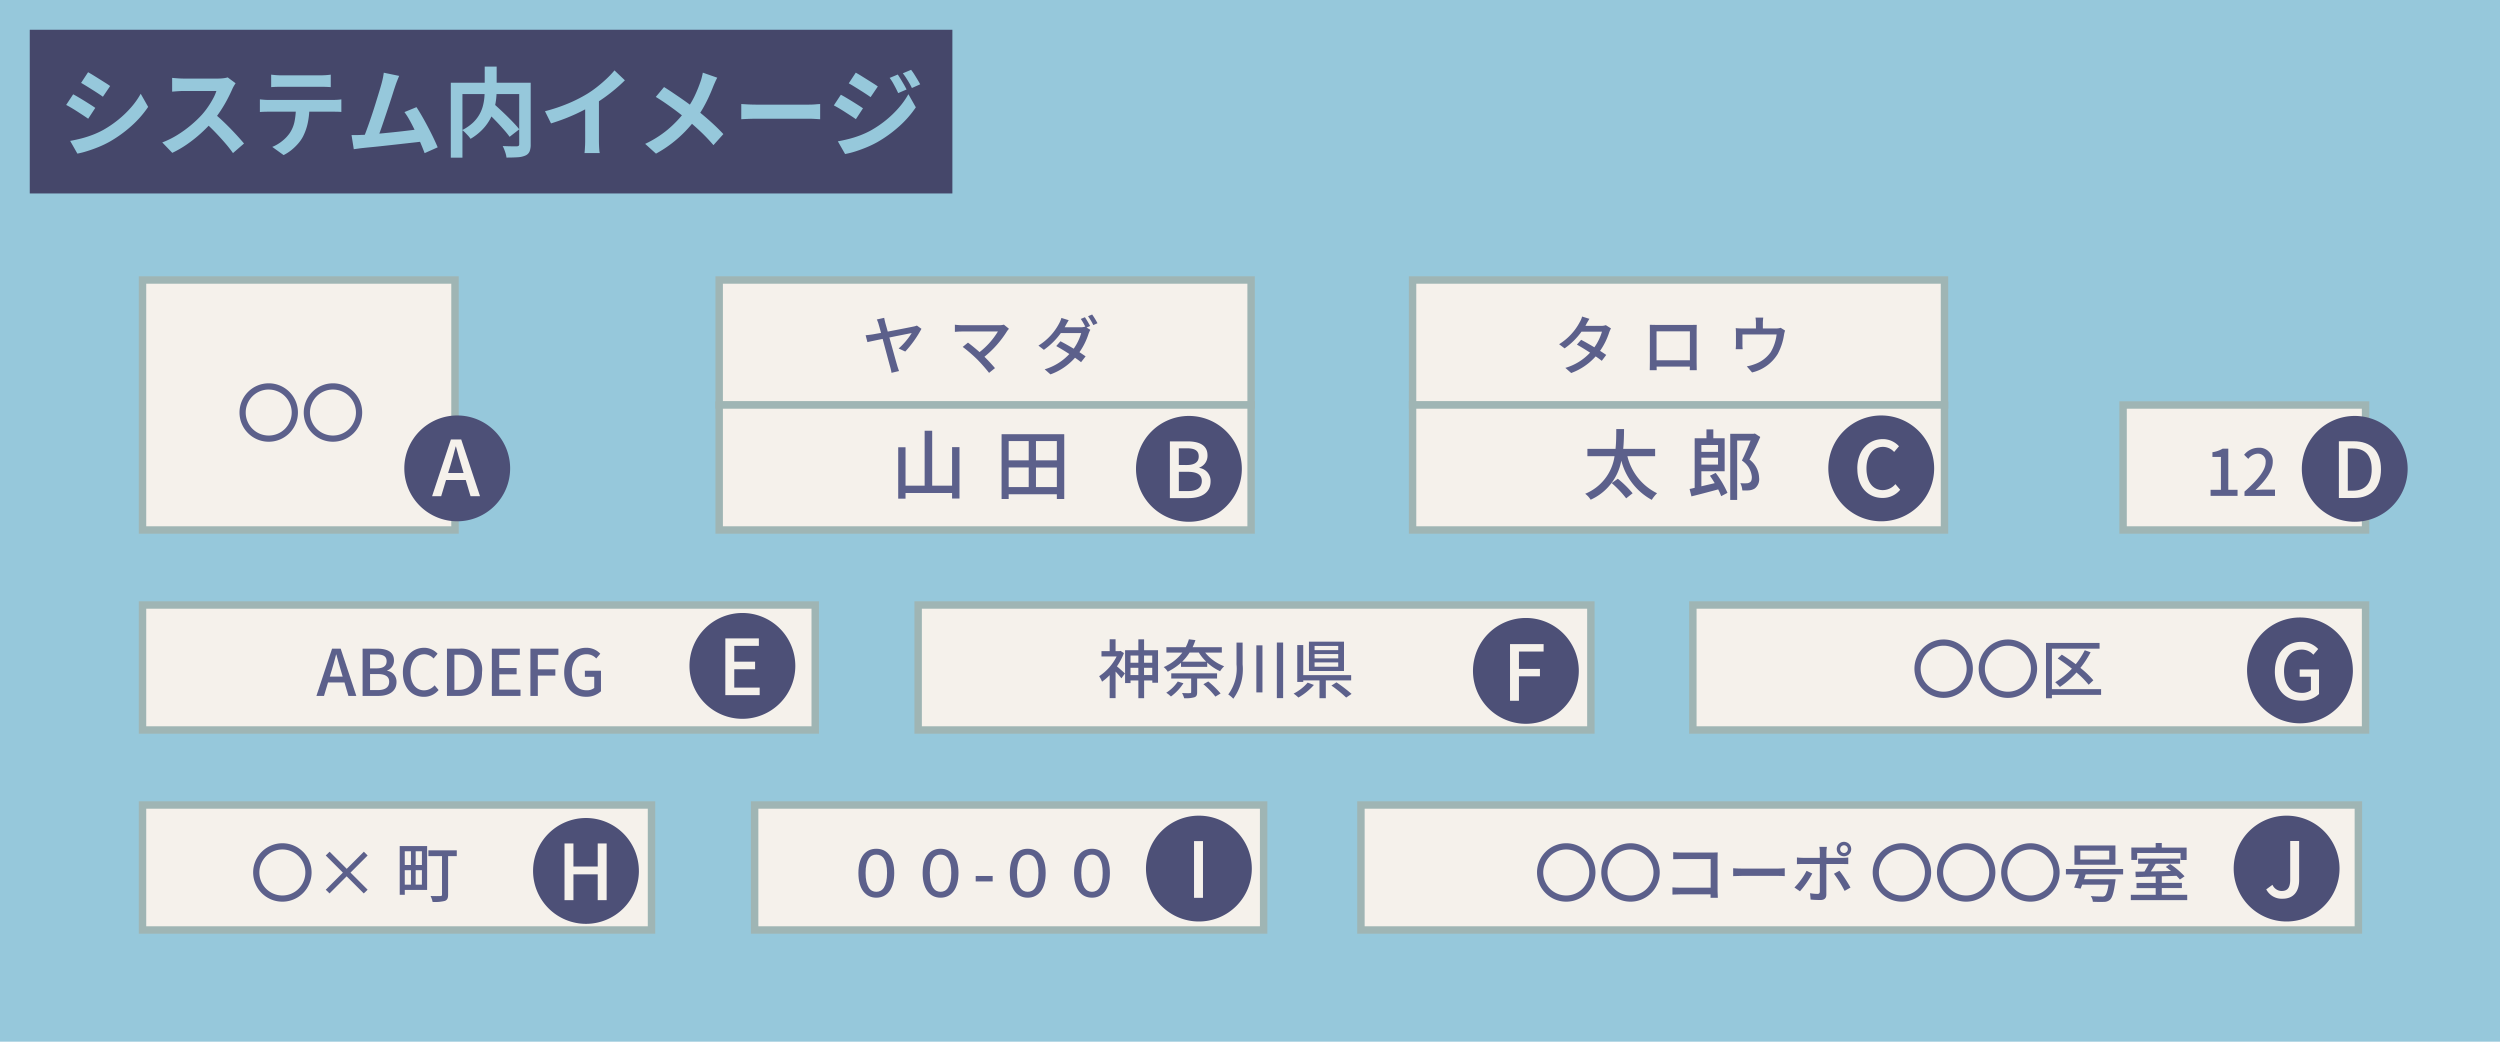 <svg xmlns="http://www.w3.org/2000/svg" xmlns:xlink="http://www.w3.org/1999/xlink" width="336" height="140" viewBox="0 0 336 140">
  <defs>
    <clipPath id="clip-path">
      <rect id="長方形_8860" data-name="長方形 8860" width="336" height="140" fill="none"/>
    </clipPath>
  </defs>
  <g id="グループ_19722" data-name="グループ 19722" transform="translate(-20 -6346)">
    <g id="グループ_19686" data-name="グループ 19686" transform="translate(20 6346)">
      <rect id="長方形_8833" data-name="長方形 8833" width="336" height="140" fill="#96c8db"/>
      <rect id="長方形_8834" data-name="長方形 8834" width="42" height="33.6" transform="translate(19.153 37.632)" fill="#f5f1eb"/>
      <rect id="長方形_8835" data-name="長方形 8835" width="42" height="33.6" transform="translate(19.153 37.632)" fill="none" stroke="#9fb5b4" stroke-miterlimit="10" stroke-width="1"/>
      <rect id="長方形_8836" data-name="長方形 8836" width="71.491" height="16.8" transform="translate(96.658 37.632)" fill="#f5f1eb"/>
      <rect id="長方形_8837" data-name="長方形 8837" width="71.491" height="16.8" transform="translate(96.658 37.632)" fill="none" stroke="#9fb5b4" stroke-miterlimit="10" stroke-width="1"/>
      <rect id="長方形_8838" data-name="長方形 8838" width="71.491" height="16.8" transform="translate(96.658 54.432)" fill="#f5f1eb"/>
      <rect id="長方形_8839" data-name="長方形 8839" width="71.491" height="16.8" transform="translate(96.658 54.432)" fill="none" stroke="#9fb5b4" stroke-miterlimit="10" stroke-width="1"/>
      <rect id="長方形_8840" data-name="長方形 8840" width="71.491" height="16.8" transform="translate(189.849 37.632)" fill="#f5f1eb"/>
      <rect id="長方形_8841" data-name="長方形 8841" width="71.491" height="16.8" transform="translate(189.849 37.632)" fill="none" stroke="#9fb5b4" stroke-miterlimit="10" stroke-width="1"/>
      <rect id="長方形_8842" data-name="長方形 8842" width="71.491" height="16.8" transform="translate(189.849 54.432)" fill="#f5f1eb"/>
      <rect id="長方形_8843" data-name="長方形 8843" width="71.491" height="16.8" transform="translate(189.849 54.432)" fill="none" stroke="#9fb5b4" stroke-miterlimit="10" stroke-width="1"/>
      <rect id="長方形_8844" data-name="長方形 8844" width="90.413" height="16.8" transform="translate(19.153 81.312)" fill="#f5f1eb"/>
      <rect id="長方形_8845" data-name="長方形 8845" width="90.413" height="16.8" transform="translate(19.153 81.312)" fill="none" stroke="#9fb5b4" stroke-miterlimit="10" stroke-width="1"/>
      <rect id="長方形_8846" data-name="長方形 8846" width="90.413" height="16.8" transform="translate(123.399 81.312)" fill="#f5f1eb"/>
      <rect id="長方形_8847" data-name="長方形 8847" width="90.413" height="16.8" transform="translate(123.399 81.312)" fill="none" stroke="#9fb5b4" stroke-miterlimit="10" stroke-width="1"/>
      <rect id="長方形_8848" data-name="長方形 8848" width="90.413" height="16.8" transform="translate(227.519 81.312)" fill="#f5f1eb"/>
      <rect id="長方形_8849" data-name="長方形 8849" width="90.413" height="16.8" transform="translate(227.519 81.312)" fill="none" stroke="#9fb5b4" stroke-miterlimit="10" stroke-width="1"/>
      <rect id="長方形_8850" data-name="長方形 8850" width="68.41" height="16.8" transform="translate(19.153 108.192)" fill="#f5f1eb"/>
      <rect id="長方形_8851" data-name="長方形 8851" width="68.41" height="16.8" transform="translate(19.153 108.192)" fill="none" stroke="#9fb5b4" stroke-miterlimit="10" stroke-width="1"/>
      <rect id="長方形_8852" data-name="長方形 8852" width="68.41" height="16.8" transform="translate(101.422 108.192)" fill="#f5f1eb"/>
      <rect id="長方形_8853" data-name="長方形 8853" width="68.41" height="16.8" transform="translate(101.422 108.192)" fill="none" stroke="#9fb5b4" stroke-miterlimit="10" stroke-width="1"/>
      <rect id="長方形_8854" data-name="長方形 8854" width="134.057" height="16.8" transform="translate(182.908 108.192)" fill="#f5f1eb"/>
      <rect id="長方形_8855" data-name="長方形 8855" width="134.057" height="16.8" transform="translate(182.908 108.192)" fill="none" stroke="#9fb5b4" stroke-miterlimit="10" stroke-width="1"/>
      <rect id="長方形_8856" data-name="長方形 8856" width="32.59" height="16.8" transform="translate(285.341 54.432)" fill="#f5f1eb"/>
      <rect id="長方形_8857" data-name="長方形 8857" width="32.59" height="16.8" transform="translate(285.341 54.432)" fill="none" stroke="#9fb5b4" stroke-miterlimit="10" stroke-width="1"/>
      <g id="グループ_19615" data-name="グループ 19615">
        <g id="グループ_19614" data-name="グループ 19614" clip-path="url(#clip-path)">
          <path id="パス_14543" data-name="パス 14543" d="M223.159,129.71a8.406,8.406,0,0,1-.941,1.787c.3.242.915.794,1.079.95l-.474.657c-.173-.224-.5-.6-.785-.907v3.572h-.794v-3.091a7.29,7.29,0,0,1-1.027.88,3.539,3.539,0,0,0-.388-.739,6.833,6.833,0,0,0,2.348-2.65h-2.034v-.724h1.1v-1.588h.794v1.588h.538l.138-.026Zm4.584-.388V133.7h-.769v-.31h-1.1v2.381H225.1v-2.38h-1.052v.352h-.734v-4.418H225.1v-1.459h.769v1.459Zm-3.7,1.683H225.1v-.96h-1.052Zm1.052.682h-1.052v.979H225.1Zm.769-.682h1.1v-.96h-1.1Zm1.1.682h-1.1v.979h1.1Z" transform="translate(-72.104 -41.937)" fill="#5c608b"/>
          <path id="パス_14544" data-name="パス 14544" d="M238.31,129.643a6.043,6.043,0,0,0,2.554,1.838,3.335,3.335,0,0,0-.544.665,6.388,6.388,0,0,1-1.735-1.156v.57h-3.522v-.544a8.023,8.023,0,0,1-1.786,1.2,2.232,2.232,0,0,0-.544-.622,6.289,6.289,0,0,0,2.512-1.949H233.1v-.726h2.6a5.484,5.484,0,0,0,.423-1.062l.88.112a8.205,8.205,0,0,1-.38.95h3.927v.724Zm-2.919,4.125a6.9,6.9,0,0,1-1.68,1.778,4.681,4.681,0,0,0-.63-.509,5.13,5.13,0,0,0,1.546-1.5Zm1.84-.639v1.847c0,.388-.086.579-.39.681a4.274,4.274,0,0,1-1.354.121,3.211,3.211,0,0,0-.285-.7c.458.026.924.026,1.054.018s.172-.035.172-.147v-1.82h-2.676v-.7h6.156v.7Zm1.226-2.261a6.406,6.406,0,0,1-1-1.226H236.22a7.492,7.492,0,0,1-1,1.226Zm.269,2.658a12.958,12.958,0,0,1,1.657,1.613l-.7.423a10.957,10.957,0,0,0-1.613-1.665Z" transform="translate(-76.336 -41.937)" fill="#5c608b"/>
          <path id="パス_14545" data-name="パス 14545" d="M247.579,128.517v2.925a6.7,6.7,0,0,1-1.252,4.618,3.689,3.689,0,0,0-.681-.579,5.812,5.812,0,0,0,1.113-4.039v-2.925Zm2.667,6.688h-.82V128.88h.82Zm2.779.769h-.845V128.5h.845Z" transform="translate(-80.572 -42.148)" fill="#5c608b"/>
          <path id="パス_14546" data-name="パス 14546" d="M261.45,134.15a8.324,8.324,0,0,1-2.083,1.693,5.293,5.293,0,0,0-.647-.528,6.288,6.288,0,0,0,1.891-1.478Zm1.6-.612v2.39H262.2v-2.39h-2.183v.208h-.806v-4.954h.806v4.041h6.438v.708Zm2.443-1.261h-4.712v-3.945h4.713Zm-.777-3.374h-3.177v.569h3.177Zm0,1.1h-3.177v.579h3.177Zm0,1.113h-3.177v.586h3.177Zm-.233,2.684a20.111,20.111,0,0,1,2.028,1.554l-.724.492a17.508,17.508,0,0,0-1.985-1.613Z" transform="translate(-84.86 -42.093)" fill="#5c608b"/>
          <path id="パス_14547" data-name="パス 14547" d="M311.331,168.649a3.927,3.927,0,1,1-3.926,3.928h0a3.931,3.931,0,0,1,3.926-3.927m0,.837a3.091,3.091,0,1,0,3.091,3.091,3.091,3.091,0,0,0-3.091-3.091" transform="translate(-100.829 -55.317)" fill="#5c608b"/>
          <path id="パス_14548" data-name="パス 14548" d="M324.184,168.649a3.927,3.927,0,1,1-3.927,3.928h0a3.93,3.93,0,0,1,3.927-3.927m0,.837a3.091,3.091,0,1,0,3.091,3.091,3.091,3.091,0,0,0-3.091-3.091" transform="translate(-105.044 -55.317)" fill="#5c608b"/>
          <path id="パス_14549" data-name="パス 14549" d="M339.607,176.569c0-.122.009-.285.009-.466h-4.092c-.354,0-.786.018-1.036.034v-.975c.25.017.63.042,1,.042h4.135v-3.849h-4.032c-.336,0-.777.018-1,.026v-.95c.3.026.717.052,1,.052h4.29c.233,0,.538-.009.691-.017-.009.19-.018.5-.018.724v4.462c0,.3.018.724.035.915Z" transform="translate(-109.712 -55.901)" fill="#5c608b"/>
          <path id="パス_14550" data-name="パス 14550" d="M346.631,173.644c.276.026.812.052,1.277.052H352.6c.423,0,.759-.034.966-.052v1.062c-.19-.009-.578-.035-.958-.035h-4.7c-.483,0-.993.018-1.277.035Z" transform="translate(-113.695 -56.955)" fill="#5c608b"/>
          <path id="パス_14551" data-name="パス 14551" d="M361.287,172.628a12.854,12.854,0,0,1-1.658,2.383l-.743-.509a8.945,8.945,0,0,0,1.632-2.244Zm1.889-1.286v4.109c0,.465-.241.733-.8.733-.414,0-.924-.018-1.312-.061l-.078-.854a5.907,5.907,0,0,0,.984.095c.224,0,.319-.087.329-.319v-3.7h-2.3c-.269,0-.543.009-.777.026v-.907a7.154,7.154,0,0,0,.768.052H362.3v-.8a3.7,3.7,0,0,0-.067-.672h1.019a4.541,4.541,0,0,0-.067.681v.794h2.167a5.653,5.653,0,0,0,.769-.052v.9c-.25-.018-.544-.018-.759-.018Zm1.761.907a18.427,18.427,0,0,1,1.484,2.261l-.794.449a15.036,15.036,0,0,0-1.431-2.3Zm-.362-2.909a.971.971,0,1,1,.975.967h-.009a.964.964,0,0,1-.966-.962v0m.457,0a.507.507,0,0,0,.5.518h.014a.513.513,0,0,0,.518-.509v-.009a.519.519,0,0,0-.518-.517.512.512,0,0,0-.509.515v0" transform="translate(-117.715 -55.223)" fill="#5c608b"/>
          <path id="パス_14552" data-name="パス 14552" d="M378.465,168.649a3.927,3.927,0,1,1-3.926,3.928h0a3.931,3.931,0,0,1,3.926-3.927m0,.837a3.091,3.091,0,1,0,3.091,3.091,3.091,3.091,0,0,0-3.091-3.091" transform="translate(-122.849 -55.317)" fill="#5c608b"/>
          <path id="パス_14553" data-name="パス 14553" d="M391.315,168.649a3.927,3.927,0,1,1-3.926,3.928h0a3.931,3.931,0,0,1,3.926-3.927m0,.837a3.091,3.091,0,1,0,3.091,3.091,3.091,3.091,0,0,0-3.091-3.091" transform="translate(-127.064 -55.317)" fill="#5c608b"/>
          <path id="パス_14554" data-name="パス 14554" d="M404.163,168.649a3.927,3.927,0,1,1-3.926,3.928h0a3.931,3.931,0,0,1,3.926-3.927m0,.837a3.091,3.091,0,1,0,3.091,3.091,3.091,3.091,0,0,0-3.091-3.091" transform="translate(-131.278 -55.317)" fill="#5c608b"/>
          <path id="パス_14555" data-name="パス 14555" d="M415.835,172.975c-.067.216-.138.432-.216.648h4.239a3.47,3.47,0,0,1-.044.354c-.2,1.459-.4,2.132-.724,2.419a1.205,1.205,0,0,1-.82.276c-.3.018-.874.009-1.468-.016a1.5,1.5,0,0,0-.285-.769c.6.052,1.226.061,1.468.061a.743.743,0,0,0,.423-.078c.2-.156.362-.614.5-1.511h-3.548c-.067.189-.138.372-.2.528l-.874-.13c.207-.466.448-1.148.655-1.779h-1.76v-.724h7.69v.724Zm4-1.3h-5.507v-2.589h5.507Zm-.829-1.882h-3.892v1.183h3.892Z" transform="translate(-135.523 -55.459)" fill="#5c608b"/>
          <path id="パス_14556" data-name="パス 14556" d="M433.743,175.562v.716h-7.578v-.716h3.341v-.9h-2.573v-.7h2.573v-.854c-1.008.026-1.949.051-2.685.077l-.034-.734c.354,0,.767-.009,1.21-.017a10.884,10.884,0,0,0,.57-1.053h-1.423v-.688h5.645v.691H429.5c-.207.345-.431.716-.655,1.036.854-.016,1.786-.042,2.719-.06-.234-.191-.476-.38-.7-.538l.577-.4a10.988,10.988,0,0,1,1.949,1.649l-.63.439a5.379,5.379,0,0,0-.458-.5c-.656.026-1.329.042-1.976.067v.88h2.7v.7h-2.7v.9Zm-6.724-4.688h-.785v-1.665h3.271V168.6h.82v.614h3.34v1.665h-.819v-.941h-5.827Z" transform="translate(-139.782 -55.299)" fill="#5c608b"/>
          <path id="パス_14557" data-name="パス 14557" d="M386.814,127.894a3.927,3.927,0,1,1-3.927,3.928h0a3.931,3.931,0,0,1,3.927-3.927m0,.837a3.091,3.091,0,1,0,3.091,3.091,3.091,3.091,0,0,0-3.091-3.091" transform="translate(-125.587 -41.949)" fill="#5c608b"/>
          <path id="パス_14558" data-name="パス 14558" d="M399.662,127.894a3.927,3.927,0,1,1-3.927,3.928h0a3.931,3.931,0,0,1,3.927-3.927m0,.837a3.091,3.091,0,1,0,3.091,3.091,3.091,3.091,0,0,0-3.091-3.091" transform="translate(-129.801 -41.949)" fill="#5c608b"/>
          <path id="パス_14559" data-name="パス 14559" d="M416.605,135.564h-6.611v.457H409.2v-7.433h7.2v.768h-6.405v5.437h6.611Zm-1.671-1.357a11.7,11.7,0,0,0-1.64-1.648,11.728,11.728,0,0,1-2.226,1.942,5.664,5.664,0,0,0-.639-.631,9.741,9.741,0,0,0,2.253-1.82,23.191,23.191,0,0,0-1.908-1.373l.552-.518c.6.38,1.252.82,1.873,1.286a10.59,10.59,0,0,0,1.21-1.873l.784.269a13.058,13.058,0,0,1-1.372,2.1,12.1,12.1,0,0,1,1.743,1.667Z" transform="translate(-134.218 -42.177)" fill="#5c608b"/>
          <path id="パス_14560" data-name="パス 14560" d="M171.682,173.007c0-2.176.974-3.255,2.407-3.255s2.409,1.079,2.409,3.255-.976,3.322-2.409,3.322-2.407-1.148-2.407-3.322m3.85,0c0-1.839-.622-2.468-1.443-2.468s-1.441.63-1.441,2.468.622,2.529,1.441,2.529,1.443-.691,1.443-2.529" transform="translate(-56.312 -55.679)" fill="#5c608b"/>
          <path id="パス_14561" data-name="パス 14561" d="M184.528,173.007c0-2.176.975-3.255,2.408-3.255s2.408,1.079,2.408,3.255-.976,3.322-2.408,3.322-2.408-1.148-2.408-3.322m3.85,0c0-1.839-.622-2.468-1.442-2.468s-1.442.63-1.442,2.468.622,2.529,1.442,2.529,1.442-.691,1.442-2.529" transform="translate(-60.525 -55.679)" fill="#5c608b"/>
          <rect id="長方形_8858" data-name="長方形 8858" width="2.279" height="0.733" transform="translate(131.135 117.732)" fill="#5c608b"/>
          <path id="パス_14562" data-name="パス 14562" d="M201.964,173.007c0-2.176.975-3.255,2.408-3.255s2.408,1.079,2.408,3.255-.976,3.322-2.408,3.322-2.408-1.148-2.408-3.322m3.85,0c0-1.839-.622-2.468-1.442-2.468s-1.442.63-1.442,2.468.622,2.529,1.442,2.529,1.442-.691,1.442-2.529" transform="translate(-66.244 -55.679)" fill="#5c608b"/>
          <path id="パス_14563" data-name="パス 14563" d="M214.813,173.007c0-2.176.975-3.255,2.408-3.255s2.408,1.079,2.408,3.255-.976,3.322-2.408,3.322-2.408-1.148-2.408-3.322m3.85,0c0-1.839-.622-2.468-1.442-2.468s-1.442.63-1.442,2.468.622,2.529,1.442,2.529,1.442-.691,1.442-2.529" transform="translate(-70.459 -55.679)" fill="#5c608b"/>
          <path id="パス_14564" data-name="パス 14564" d="M54.556,168.649a3.927,3.927,0,1,1-3.926,3.928h0a3.931,3.931,0,0,1,3.926-3.927m0,.837a3.091,3.091,0,1,0,3.091,3.091,3.091,3.091,0,0,0-3.091-3.091" transform="translate(-16.607 -55.317)" fill="#5c608b"/>
          <path id="パス_14565" data-name="パス 14565" d="M70.259,175.949l-2.3-2.3-2.3,2.3-.509-.5,2.3-2.3-2.3-2.3.519-.509,2.3,2.3,2.3-2.3.509.509-2.3,2.3,2.3,2.3Z" transform="translate(-21.369 -55.871)" fill="#5c608b"/>
          <path id="パス_14566" data-name="パス 14566" d="M83.624,175.108h-3v.656h-.682v-6.551h3.686Zm-3-3.35h.829V169.91H80.62Zm0,2.642h.829v-1.942H80.62Zm2.3-4.489h-.837v1.847h.837Zm0,2.547h-.837V174.4h.837Zm4.687-1.891H86.446v5.169c0,.467-.1.708-.431.847a5.33,5.33,0,0,1-1.657.138,2.875,2.875,0,0,0-.276-.8c.57.026,1.157.017,1.329.009s.216-.052.216-.2v-5.162H83.795v-.785h3.817Z" transform="translate(-26.22 -55.502)" fill="#5c608b"/>
          <path id="パス_14567" data-name="パス 14567" d="M51.826,76.66A3.927,3.927,0,1,1,47.9,80.588h0a3.93,3.93,0,0,1,3.926-3.927m0,.837a3.091,3.091,0,1,0,3.091,3.091A3.091,3.091,0,0,0,51.826,77.5" transform="translate(-15.711 -25.144)" fill="#5c608b"/>
          <path id="パス_14568" data-name="パス 14568" d="M64.674,76.66a3.927,3.927,0,1,1-3.926,3.928h0a3.93,3.93,0,0,1,3.926-3.927m0,.837a3.091,3.091,0,1,0,3.091,3.091A3.091,3.091,0,0,0,64.674,77.5" transform="translate(-19.925 -25.144)" fill="#5c608b"/>
          <path id="パス_14569" data-name="パス 14569" d="M95.085,90.208a7.112,7.112,0,1,1-7.112-7.114,7.113,7.113,0,0,1,7.112,7.114Z" transform="translate(-26.522 -27.255)" fill="#4d5077"/>
          <path id="パス_14570" data-name="パス 14570" d="M90.942,93.348H88.291l-.653,2.177H86.416L88.943,87.9h1.39l2.526,7.623H91.587Zm-.29-.943-.3-1.025c-.258-.829-.484-1.678-.726-2.538h-.041c-.218.87-.456,1.71-.7,2.538L88.569,92.4Z" transform="translate(-28.344 -28.832)" fill="#f5f1eb"/>
          <path id="パス_14571" data-name="パス 14571" d="M177.562,67.683a9.168,9.168,0,0,0,1.753-2.072c-.259.052-1.632.319-3,.6.423,1.519.9,3.254,1.053,3.772.052.181.173.538.242.734l-1.008.241a6.544,6.544,0,0,0-.173-.777c-.138-.484-.621-2.3-1.018-3.782-.941.191-1.753.364-2.046.432l-.243-.924c.32-.034.6-.06.916-.112l1.156-.207c-.138-.5-.25-.9-.31-1.1a3.46,3.46,0,0,0-.259-.7l.993-.224c.035.191.087.432.156.708.086.294.2.691.32,1.142,1.423-.269,3.107-.6,3.478-.682a2.141,2.141,0,0,0,.441-.129l.614.441a14.692,14.692,0,0,1-2.177,3.054Z" transform="translate(-56.783 -20.849)" fill="#5c608b"/>
          <path id="パス_14572" data-name="パス 14572" d="M198.248,65.49a3.158,3.158,0,0,0-.251.3,13.778,13.778,0,0,1-3.046,3.453c.509.509,1.07,1.114,1.415,1.527l-.794.639a22.486,22.486,0,0,0-1.6-1.814,20.384,20.384,0,0,0-1.942-1.675l.708-.577c.327.241.984.768,1.554,1.277a10.236,10.236,0,0,0,2.468-2.771h-4.851c-.345,0-.751.034-.932.051v-.964a7.332,7.332,0,0,0,.932.067H196.9a2.239,2.239,0,0,0,.665-.077Z" transform="translate(-62.641 -21.296)" fill="#5c608b"/>
          <path id="パス_14573" data-name="パス 14573" d="M214.158,64.652l.509.31a2.873,2.873,0,0,0-.242.527,9.077,9.077,0,0,1-1.226,2.477c.319.208.614.407.829.561l-.612.785c-.207-.173-.493-.38-.812-.6a8.07,8.07,0,0,1-3.3,2.236l-.777-.682a7.392,7.392,0,0,0,3.314-2.054c-.63-.413-1.294-.81-1.76-1.07l.569-.646c.483.25,1.149.621,1.778,1a6.909,6.909,0,0,0,1.008-2.1H210.7a9.785,9.785,0,0,1-2.279,2.253l-.733-.57a7.763,7.763,0,0,0,2.761-2.935,3.524,3.524,0,0,0,.327-.785l.985.31c-.173.259-.354.6-.449.769l-.1.181h2.1a2,2,0,0,0,.648-.087l.035.017a8.949,8.949,0,0,0-.614-1.053l.554-.233a12.571,12.571,0,0,1,.7,1.182Zm.75-1.753a10.113,10.113,0,0,1,.718,1.174l-.562.25a8.644,8.644,0,0,0-.708-1.191Z" transform="translate(-68.123 -20.631)" fill="#5c608b"/>
          <path id="パス_14574" data-name="パス 14574" d="M187.876,88.35v6.907h-.995v-.746h-6.256v.766h-.984V88.37h.984v5.159h2.569V86.143h1.014v7.386h2.673V88.35Z" transform="translate(-58.922 -28.255)" fill="#5c608b"/>
          <path id="パス_14575" data-name="パス 14575" d="M208.739,86.838v8.71h-.995v-.632h-6.473v.632h-.953v-8.71Zm-7.467,3.511h2.693V87.759h-2.693Zm0,3.595h2.693V91.312h-2.693Zm6.473-6.182h-2.807V90.35h2.807Zm0,3.553h-2.807v2.63h2.807Z" transform="translate(-65.705 -28.483)" fill="#5c608b"/>
          <path id="パス_14576" data-name="パス 14576" d="M241.424,90.3a7.112,7.112,0,1,1-7.114-7.112,7.113,7.113,0,0,1,7.114,7.112" transform="translate(-74.521 -27.286)" fill="#4d5077"/>
          <path id="パス_14577" data-name="パス 14577" d="M233.978,88.275h2.361c1.564,0,2.693.5,2.693,1.875a1.693,1.693,0,0,1-1.088,1.646v.052a1.753,1.753,0,0,1,1.5,1.813c0,1.513-1.232,2.238-2.921,2.238h-2.548Zm2.227,3.18c1.16,0,1.647-.434,1.647-1.149,0-.8-.538-1.1-1.613-1.1h-1.06v2.247Zm.187,3.5c1.191,0,1.875-.425,1.875-1.356,0-.86-.664-1.232-1.875-1.232h-1.21v2.589Z" transform="translate(-76.744 -28.954)" fill="#f5f1eb"/>
          <path id="パス_14578" data-name="パス 14578" d="M318.793,64.9a4.384,4.384,0,0,0-.242.538,9.211,9.211,0,0,1-1.226,2.477c.319.208.614.4.829.552l-.6.794c-.207-.173-.492-.38-.82-.6a8.183,8.183,0,0,1-3.289,2.236l-.785-.691a7.35,7.35,0,0,0,3.322-2.046c-.639-.413-1.3-.82-1.769-1.079l.57-.647c.484.25,1.148.63,1.778,1.008a7.119,7.119,0,0,0,1.018-2.1H314.83a9.517,9.517,0,0,1-2.27,2.243l-.739-.56a7.784,7.784,0,0,0,2.762-2.943,3.079,3.079,0,0,0,.329-.777l.983.31c-.164.259-.354.587-.441.759l-.1.19h2.1a2,2,0,0,0,.648-.1Z" transform="translate(-102.277 -20.763)" fill="#5c608b"/>
          <path id="パス_14579" data-name="パス 14579" d="M336.249,69.948c0,.3.017,1.044.017,1.114h-.941c.009-.044.009-.241.018-.484h-4.471c0,.234,0,.441.009.484h-.932c0-.077.017-.768.017-1.114V65.71c0-.224,0-.518-.009-.751.336.017.614.017.829.017h4.687c.2,0,.509,0,.794-.007-.017.233-.017.5-.017.739Zm-5.386-.224h4.482V65.84h-4.482Z" transform="translate(-108.223 -21.307)" fill="#5c608b"/>
          <path id="パス_14580" data-name="パス 14580" d="M353.777,65.264a3.214,3.214,0,0,0-.146.587,8.015,8.015,0,0,1-.828,2.531,5.5,5.5,0,0,1-3.462,2.512l-.708-.82a5.333,5.333,0,0,0,1.036-.285,4.44,4.44,0,0,0,2.176-1.622,6.005,6.005,0,0,0,.794-2.383h-4.592V67.2a3.84,3.84,0,0,0,.034.57h-.941c.018-.182.034-.431.034-.622V65.636a6.425,6.425,0,0,0-.034-.7,7.75,7.75,0,0,0,.838.044h1.882V64.24a4.005,4.005,0,0,0-.061-.717h1.044a6.409,6.409,0,0,0-.052.717v.739h1.744a1.885,1.885,0,0,0,.647-.087Z" transform="translate(-113.862 -20.836)" fill="#5c608b"/>
          <path id="パス_14581" data-name="パス 14581" d="M322.71,89.455a7.52,7.52,0,0,0,3.988,4.982,4.731,4.731,0,0,0-.716.89,8.351,8.351,0,0,1-4.09-5.271,7.182,7.182,0,0,1-4.122,5.252,2.917,2.917,0,0,0-.736-.8,6.445,6.445,0,0,0,3.947-5.053h-3.647v-.986h3.781c.1-.953.093-1.875.1-2.662h1.046c-.009.8-.02,1.72-.113,2.662h4.288v.986Zm-1.286,3.033a14.9,14.9,0,0,1,1.989,1.949l-.87.684a14.136,14.136,0,0,0-1.949-2.051Z" transform="translate(-103.987 -28.145)" fill="#5c608b"/>
          <path id="パス_14582" data-name="パス 14582" d="M341.422,91.726a13.178,13.178,0,0,1,1.585,2.683l-.85.446a7.662,7.662,0,0,0-.4-.912c-1.264.352-2.6.694-3.594.941l-.249-.995q.311-.061.684-.156v-6.66h1.585V85.885h.922v1.191h1.523v4.435h-3.129V93.53l1.792-.425c-.207-.342-.425-.694-.642-.995ZM339.5,88.9h2.237v-.921H339.5Zm2.237.777H339.5v.932h2.237Zm5.676-2.777c-.425.984-.963,2.134-1.45,3.034a3.173,3.173,0,0,1,1.295,2.445,1.578,1.578,0,0,1-.579,1.44,1.674,1.674,0,0,1-.726.249,5.64,5.64,0,0,1-.953.01,2.358,2.358,0,0,0-.269-.973,5.3,5.3,0,0,0,.786.02.845.845,0,0,0,.466-.113c.229-.115.3-.374.3-.746a2.927,2.927,0,0,0-1.344-2.2c.414-.8.85-1.885,1.171-2.692h-1.8v7.985h-.933V86.475h3.149l.156-.042Z" transform="translate(-110.834 -28.17)" fill="#5c608b"/>
          <path id="パス_14583" data-name="パス 14583" d="M379.887,90.206a7.112,7.112,0,1,1-7.112-7.112h0a7.112,7.112,0,0,1,7.112,7.111h0" transform="translate(-119.937 -27.255)" fill="#4d5077"/>
          <path id="パス_14584" data-name="パス 14584" d="M371.457,91.8c0-2.487,1.512-3.977,3.439-3.977a2.938,2.938,0,0,1,2.165.962l-.652.767a2.028,2.028,0,0,0-1.491-.684c-1.316,0-2.227,1.1-2.227,2.89,0,1.812.849,2.921,2.2,2.921a2.217,2.217,0,0,0,1.688-.806l.645.757a3.012,3.012,0,0,1-2.372,1.1c-1.916,0-3.387-1.429-3.387-3.925" transform="translate(-121.838 -28.807)" fill="#f5f1eb"/>
          <path id="パス_14585" data-name="パス 14585" d="M442.116,95.259h1.389V90.842h-1.139v-.631a3.872,3.872,0,0,0,1.38-.483h.751v5.531h1.244v.82h-3.625Z" transform="translate(-145.014 -29.431)" fill="#5c608b"/>
          <path id="パス_14586" data-name="パス 14586" d="M448.876,95.441c1.873-1.657,2.841-2.89,2.841-3.936a1.036,1.036,0,0,0-.9-1.159,1.089,1.089,0,0,0-.181-.007,1.718,1.718,0,0,0-1.251.708l-.561-.552a2.491,2.491,0,0,1,1.933-.95,1.8,1.8,0,0,1,1.916,1.669,1.763,1.763,0,0,1,0,.239c0,1.226-.976,2.494-2.322,3.78.329-.034.726-.06,1.036-.06h1.588v.845h-4.1Z" transform="translate(-147.215 -29.369)" fill="#5c608b"/>
          <path id="パス_14587" data-name="パス 14587" d="M474.586,90.3a7.112,7.112,0,1,1-7.112-7.112h0a7.112,7.112,0,0,1,7.112,7.111h0" transform="translate(-150.998 -27.286)" fill="#4d5077"/>
          <path id="パス_14588" data-name="パス 14588" d="M467.776,88.252h1.978c2.339,0,3.678,1.295,3.678,3.781s-1.337,3.843-3.615,3.843h-2.04Zm1.894,6.639c1.637,0,2.517-.962,2.517-2.859s-.88-2.807-2.517-2.807h-.694v5.666Z" transform="translate(-153.431 -28.947)" fill="#f5f1eb"/>
          <path id="パス_14589" data-name="パス 14589" d="M67.053,134.276h-2.21L64.3,136.09h-1.02l2.105-6.353h1.158l2.105,6.353H67.586Zm-.241-.786-.251-.854c-.215-.691-.4-1.4-.6-2.115h-.034c-.182.724-.38,1.424-.587,2.115l-.259.854Z" transform="translate(-20.756 -42.554)" fill="#5c608b"/>
          <path id="パス_14590" data-name="パス 14590" d="M72.519,129.734h1.968c1.3,0,2.245.414,2.245,1.562a1.411,1.411,0,0,1-.907,1.372v.044a1.46,1.46,0,0,1,1.251,1.507c0,1.261-1.027,1.865-2.434,1.865H72.519Zm1.855,2.65c.967,0,1.373-.362,1.373-.958,0-.665-.449-.915-1.344-.915H73.52v1.872Zm.156,2.918c.993,0,1.562-.354,1.562-1.13,0-.716-.553-1.027-1.562-1.027H73.522V135.3Z" transform="translate(-23.786 -42.553)" fill="#5c608b"/>
          <path id="パス_14591" data-name="パス 14591" d="M80.575,132.87c0-2.072,1.26-3.314,2.866-3.314a2.451,2.451,0,0,1,1.8.8L84.7,131a1.692,1.692,0,0,0-1.243-.57c-1.1,0-1.856.915-1.856,2.408,0,1.511.708,2.435,1.83,2.435a1.848,1.848,0,0,0,1.407-.672l.538.631a2.513,2.513,0,0,1-1.977.915c-1.6,0-2.822-1.191-2.822-3.271" transform="translate(-26.429 -42.494)" fill="#5c608b"/>
          <path id="パス_14592" data-name="パス 14592" d="M89.391,129.734h1.648a2.8,2.8,0,0,1,3.065,3.151c0,2.072-1.113,3.2-3.012,3.2h-1.7Zm1.579,5.533c1.364,0,2.1-.8,2.1-2.383s-.733-2.339-2.1-2.339h-.579v4.722Z" transform="translate(-29.32 -42.553)" fill="#5c608b"/>
          <path id="パス_14593" data-name="パス 14593" d="M98.371,129.734h3.754v.837H99.37v1.767h2.33v.847H99.372v2.054h2.848v.845H98.371Z" transform="translate(-32.266 -42.553)" fill="#5c608b"/>
          <path id="パス_14594" data-name="パス 14594" d="M106.079,129.734h3.763v.837h-2.764v1.943h2.352v.837h-2.352v2.736h-1Z" transform="translate(-34.793 -42.553)" fill="#5c608b"/>
          <path id="パス_14595" data-name="パス 14595" d="M112.838,132.87c0-2.072,1.277-3.314,2.96-3.314a2.535,2.535,0,0,1,1.891.8l-.544.639a1.716,1.716,0,0,0-1.312-.57c-1.182,0-1.968.915-1.968,2.408,0,1.511.7,2.435,2.011,2.435a1.581,1.581,0,0,0,1-.31v-1.5h-1.259v-.82h2.166V135.4a2.848,2.848,0,0,1-2.011.743c-1.7,0-2.935-1.191-2.935-3.271" transform="translate(-37.011 -42.494)" fill="#5c608b"/>
          <path id="パス_14596" data-name="パス 14596" d="M152.119,129.708a7.112,7.112,0,1,1-7.112-7.112,7.113,7.113,0,0,1,7.112,7.112" transform="translate(-45.229 -40.211)" fill="#4d5077"/>
          <path id="パス_14597" data-name="パス 14597" d="M145.066,127.679h4.505v1.008h-3.306v2.124h2.8v1.017h-2.8v2.464h3.416v1.015h-4.619Z" transform="translate(-47.58 -41.879)" fill="#f5f1eb"/>
          <path id="パス_14598" data-name="パス 14598" d="M463.636,130.61a7.112,7.112,0,1,1-7.114-7.111h0a7.112,7.112,0,0,1,7.11,7.111" transform="translate(-147.407 -40.508)" fill="#4d5077"/>
          <path id="パス_14599" data-name="パス 14599" d="M454.975,132.348c0-2.487,1.532-3.977,3.552-3.977a3.042,3.042,0,0,1,2.269.962l-.653.767a2.062,2.062,0,0,0-1.576-.685c-1.419,0-2.361,1.1-2.361,2.89,0,1.812.838,2.921,2.413,2.921a1.9,1.9,0,0,0,1.2-.372v-1.793h-1.512v-.984h2.6v3.306a3.412,3.412,0,0,1-2.412.891c-2.041,0-3.523-1.429-3.523-3.925" transform="translate(-149.231 -42.105)" fill="#f5f1eb"/>
          <path id="パス_14600" data-name="パス 14600" d="M308.819,130.706a7.112,7.112,0,1,1-7.112-7.112,7.113,7.113,0,0,1,7.112,7.112" transform="translate(-96.627 -40.539)" fill="#4d5077"/>
          <path id="パス_14601" data-name="パス 14601" d="M302,128.822h4.516v1H303.2v2.331h2.822v1H303.2v3.284h-1.2Z" transform="translate(-99.054 -42.254)" fill="#f5f1eb"/>
          <path id="パス_14602" data-name="パス 14602" d="M120.836,170.715a7.112,7.112,0,1,1-7.112-7.112h0a7.112,7.112,0,0,1,7.11,7.112" transform="translate(-34.968 -53.662)" fill="#4d5077"/>
          <path id="パス_14603" data-name="パス 14603" d="M112.9,168.692h1.2v3.1h3.263v-3.1h1.2v7.62h-1.2v-3.468H114.1v3.468h-1.2Z" transform="translate(-37.03 -55.331)" fill="#f5f1eb"/>
          <path id="パス_14604" data-name="パス 14604" d="M243.418,170.245a7.112,7.112,0,1,1-7.112-7.112,7.113,7.113,0,0,1,7.112,7.112" transform="translate(-75.175 -53.508)" fill="#4d5077"/>
          <rect id="長方形_8859" data-name="長方形 8859" width="1.202" height="7.624" transform="translate(160.478 113.044)" fill="#f5f1eb"/>
          <path id="パス_14605" data-name="パス 14605" d="M460.961,170.245a7.112,7.112,0,1,1-7.112-7.112,7.113,7.113,0,0,1,7.112,7.112" transform="translate(-146.529 -53.508)" fill="#4d5077"/>
          <path id="パス_14606" data-name="パス 14606" d="M453.25,174.7l.838-.612a1.353,1.353,0,0,0,1.233.829c.767,0,1.149-.415,1.149-1.532V168.2h1.2v5.293c0,1.371-.663,2.465-2.217,2.465a2.338,2.338,0,0,1-2.206-1.263" transform="translate(-148.666 -55.17)" fill="#f5f1eb"/>
        </g>
      </g>
    </g>
    <rect id="長方形_8916" data-name="長方形 8916" width="124" height="22" transform="translate(24 6350)" fill="#45476a"/>
    <path id="パス_14799" data-name="パス 14799" d="M-54.163-10.293q.321.173.723.422t.822.513q.42.264.795.5t.625.421L-52.168-7q-.266-.189-.64-.436t-.78-.5q-.407-.258-.8-.5t-.714-.424Zm-2.408,9.228q.732-.13,1.483-.322a14.141,14.141,0,0,0,1.495-.474,11.694,11.694,0,0,0,1.447-.663,14.623,14.623,0,0,0,2.059-1.4,13.962,13.962,0,0,0,1.721-1.663A10.591,10.591,0,0,0-47.088-7.4l1,1.766a13.742,13.742,0,0,1-2.237,2.554A17,17,0,0,1-51.259-.959a13.679,13.679,0,0,1-1.45.7Q-53.5.065-54.259.3A10.971,10.971,0,0,1-55.6.646Zm.405-6.261q.328.171.738.415t.826.5q.416.259.787.495t.621.417l-.954,1.459q-.279-.2-.649-.441t-.778-.508q-.408-.264-.805-.5t-.728-.407Zm21.831-1.487q-.079.113-.224.359A3.831,3.831,0,0,0-34.791-8q-.267.612-.665,1.37t-.9,1.52A13.387,13.387,0,0,1-37.412-3.7a19.542,19.542,0,0,1-1.6,1.626A17.982,17.982,0,0,1-40.863-.606,13.983,13.983,0,0,1-42.845.543l-1.346-1.4a11.839,11.839,0,0,0,2.043-1.011A15.4,15.4,0,0,0-40.313-3.2,14.78,14.78,0,0,0-38.86-4.587a10.629,10.629,0,0,0,.819-1.051,12.144,12.144,0,0,0,.683-1.118,5.792,5.792,0,0,0,.44-1.015h-4.412q-.266,0-.57.018t-.565.04l-.4.032V-9.534q.183.02.472.043t.584.038q.294.014.482.014h4.585a5.979,5.979,0,0,0,.792-.048A3.084,3.084,0,0,0-35.4-9.6Zm-2.909,4.038q.508.407,1.077.94t1.128,1.106q.558.573,1.035,1.1t.8.916L-34.687.576Q-35.162-.1-35.778-.81t-1.3-1.423q-.684-.711-1.389-1.339Zm7.688-5.193q.318.043.693.068t.694.025h5.223q.333,0,.7-.023t.7-.069v1.678q-.338-.026-.7-.038t-.7-.012h-5.217q-.332,0-.713.012t-.68.038Zm-1.515,3.323q.288.033.618.056t.629.023h8.512q.208,0,.57-.018a5.492,5.492,0,0,0,.62-.061v1.692q-.243-.023-.577-.03t-.613-.007h-8.512q-.289,0-.633.01t-.614.036Zm6.655.9a10.623,10.623,0,0,1-.221,2.276,7.5,7.5,0,0,1-.636,1.813,4.745,4.745,0,0,1-.622.912,7.029,7.029,0,0,1-.9.88,5.838,5.838,0,0,1-1.089.708l-1.526-1.1a5.224,5.224,0,0,0,1.328-.783,4.952,4.952,0,0,0,1.028-1.082,4.4,4.4,0,0,0,.661-1.656,11,11,0,0,0,.17-1.955ZM-12.353-9.8q-.126.294-.266.651t-.288.8q-.121.36-.3.926t-.4,1.238q-.22.671-.458,1.377t-.462,1.37q-.224.664-.419,1.2t-.337.876l-1.923.064q.176-.419.4-1.018t.469-1.306q.246-.706.487-1.444T-15.4-6.5q.217-.693.393-1.275t.278-.954q.134-.5.2-.834t.109-.664Zm2.329,4.2q.348.529.75,1.228t.8,1.458q.4.759.737,1.465T-7.176-.2L-8.931.583q-.22-.59-.539-1.345T-10.159-2.3q-.369-.784-.751-1.477a9.785,9.785,0,0,0-.733-1.158Zm-7.31,3.732q.451-.019,1.078-.067t1.358-.118q.731-.069,1.492-.146t1.5-.163q.734-.086,1.367-.165t1.081-.142l.388,1.669q-.477.062-1.148.136l-1.438.16-1.562.175q-.8.089-1.547.17t-1.39.142q-.638.061-1.078.11-.247.023-.578.071t-.642.087l-.3-1.9q.331,0,.725,0T-17.334-1.876ZM-.889-5.261.3-6.115q.427.387.919.842t.971.926q.479.471.9.918t.7.806l-1.3,1.01q-.254-.363-.649-.82T.982-3.386Q.518-3.881.033-4.361T-.889-5.261Zm.034-5.785H.751v3.122A11.208,11.208,0,0,1,.668-6.582a8.18,8.18,0,0,1-.3,1.4A6.505,6.505,0,0,1-.244-3.792a6.521,6.521,0,0,1-1.015,1.3,7.579,7.579,0,0,1-1.5,1.151,2.925,2.925,0,0,0-.3-.39q-.2-.219-.412-.435a3.167,3.167,0,0,0-.408-.353,6.158,6.158,0,0,0,1.4-.952A4.752,4.752,0,0,0-1.6-4.557a4.813,4.813,0,0,0,.486-1.152A6.668,6.668,0,0,0-.906-6.858q.051-.565.051-1.076ZM-5.412-8.88H4.464v1.526H-3.848V1.189H-5.412Zm9.194,0H5.325V-.613A2.516,2.516,0,0,1,5.17.37,1.062,1.062,0,0,1,4.6.91a3,3,0,0,1-1.03.226q-.626.042-1.5.042a3,3,0,0,0-.1-.5Q1.887.392,1.78.115a4.5,4.5,0,0,0-.217-.484l.773.025q.389.012.7.01h.426A.445.445,0,0,0,3.712-.41a.3.3,0,0,0,.07-.23ZM7.246-5.052a22.528,22.528,0,0,0,3.169-1.063,19.39,19.39,0,0,0,2.509-1.274,13.79,13.79,0,0,0,1.352-.951q.681-.539,1.286-1.113a11.835,11.835,0,0,0,1.023-1.086l1.4,1.333q-.591.589-1.3,1.186T15.216-6.88q-.767.543-1.531,1.007-.74.432-1.654.886T10.1-4.129q-1.018.4-2.043.715Zm5.4-1.494,1.85-.437v5.854q0,.286.012.622t.035.628a2.653,2.653,0,0,0,.067.454H12.557Q12.58.414,12.6.122t.035-.628q.012-.336.012-.622ZM30.4-9.556q-.126.221-.286.581t-.256.593q-.244.64-.592,1.4t-.787,1.531a12.722,12.722,0,0,1-.982,1.474,19,19,0,0,1-1.355,1.584A16.659,16.659,0,0,1,24.4-.819,16.01,16.01,0,0,1,22.163.65L20.709-.663a14.223,14.223,0,0,0,3.063-1.944,15.536,15.536,0,0,0,2.308-2.431A10.992,10.992,0,0,0,27.34-7.054a19.172,19.172,0,0,0,.81-1.98,5.949,5.949,0,0,0,.178-.6q.085-.345.134-.6ZM23.246-8.3q.491.3,1.045.673t1.118.759q.564.388,1.081.765t.922.7q1.045.81,2.034,1.695T31.22-1.978L29.886-.492a23.465,23.465,0,0,0-1.74-1.834q-.889-.838-1.914-1.692-.351-.3-.8-.652t-.981-.742Q23.921-5.8,23.338-6.2t-1.2-.775ZM33.627-6.02l.6.036q.365.023.763.035t.727.012H42.7q.459,0,.863-.035t.664-.048v2.045l-.67-.041q-.44-.028-.855-.028H35.719q-.55,0-1.137.022t-.955.048ZM54.659-9.983q.184.266.4.625t.427.72q.209.361.355.666l-1.125.486q-.191-.415-.365-.748T54-8.884a6.487,6.487,0,0,0-.429-.646Zm1.792-.631a6.377,6.377,0,0,1,.425.6q.219.347.43.7t.367.644l-1.114.5q-.2-.415-.392-.738t-.386-.624q-.195-.3-.44-.619Zm-7.437.38q.321.173.723.422t.822.513q.42.264.795.5t.625.421l-.97,1.433q-.266-.189-.639-.436t-.78-.5q-.407-.258-.8-.5T48.072-8.8ZM46.606-1.006q.732-.13,1.483-.322A14.1,14.1,0,0,0,49.584-1.8a11.707,11.707,0,0,0,1.447-.663,14.623,14.623,0,0,0,2.059-1.4A13.972,13.972,0,0,0,54.81-5.532a10.581,10.581,0,0,0,1.278-1.81l1,1.766a13.736,13.736,0,0,1-2.237,2.554A17.014,17.014,0,0,1,51.918-.9a13.715,13.715,0,0,1-1.45.7q-.79.327-1.551.566A10.942,10.942,0,0,1,47.58.7Zm.405-6.261q.328.17.738.415t.826.5q.416.259.787.495t.622.417l-.954,1.459q-.279-.2-.649-.441T47.6-4.928q-.408-.264-.805-.5t-.728-.407Z" transform="translate(86 6366)" fill="#96c8db"/>
  </g>
</svg>
